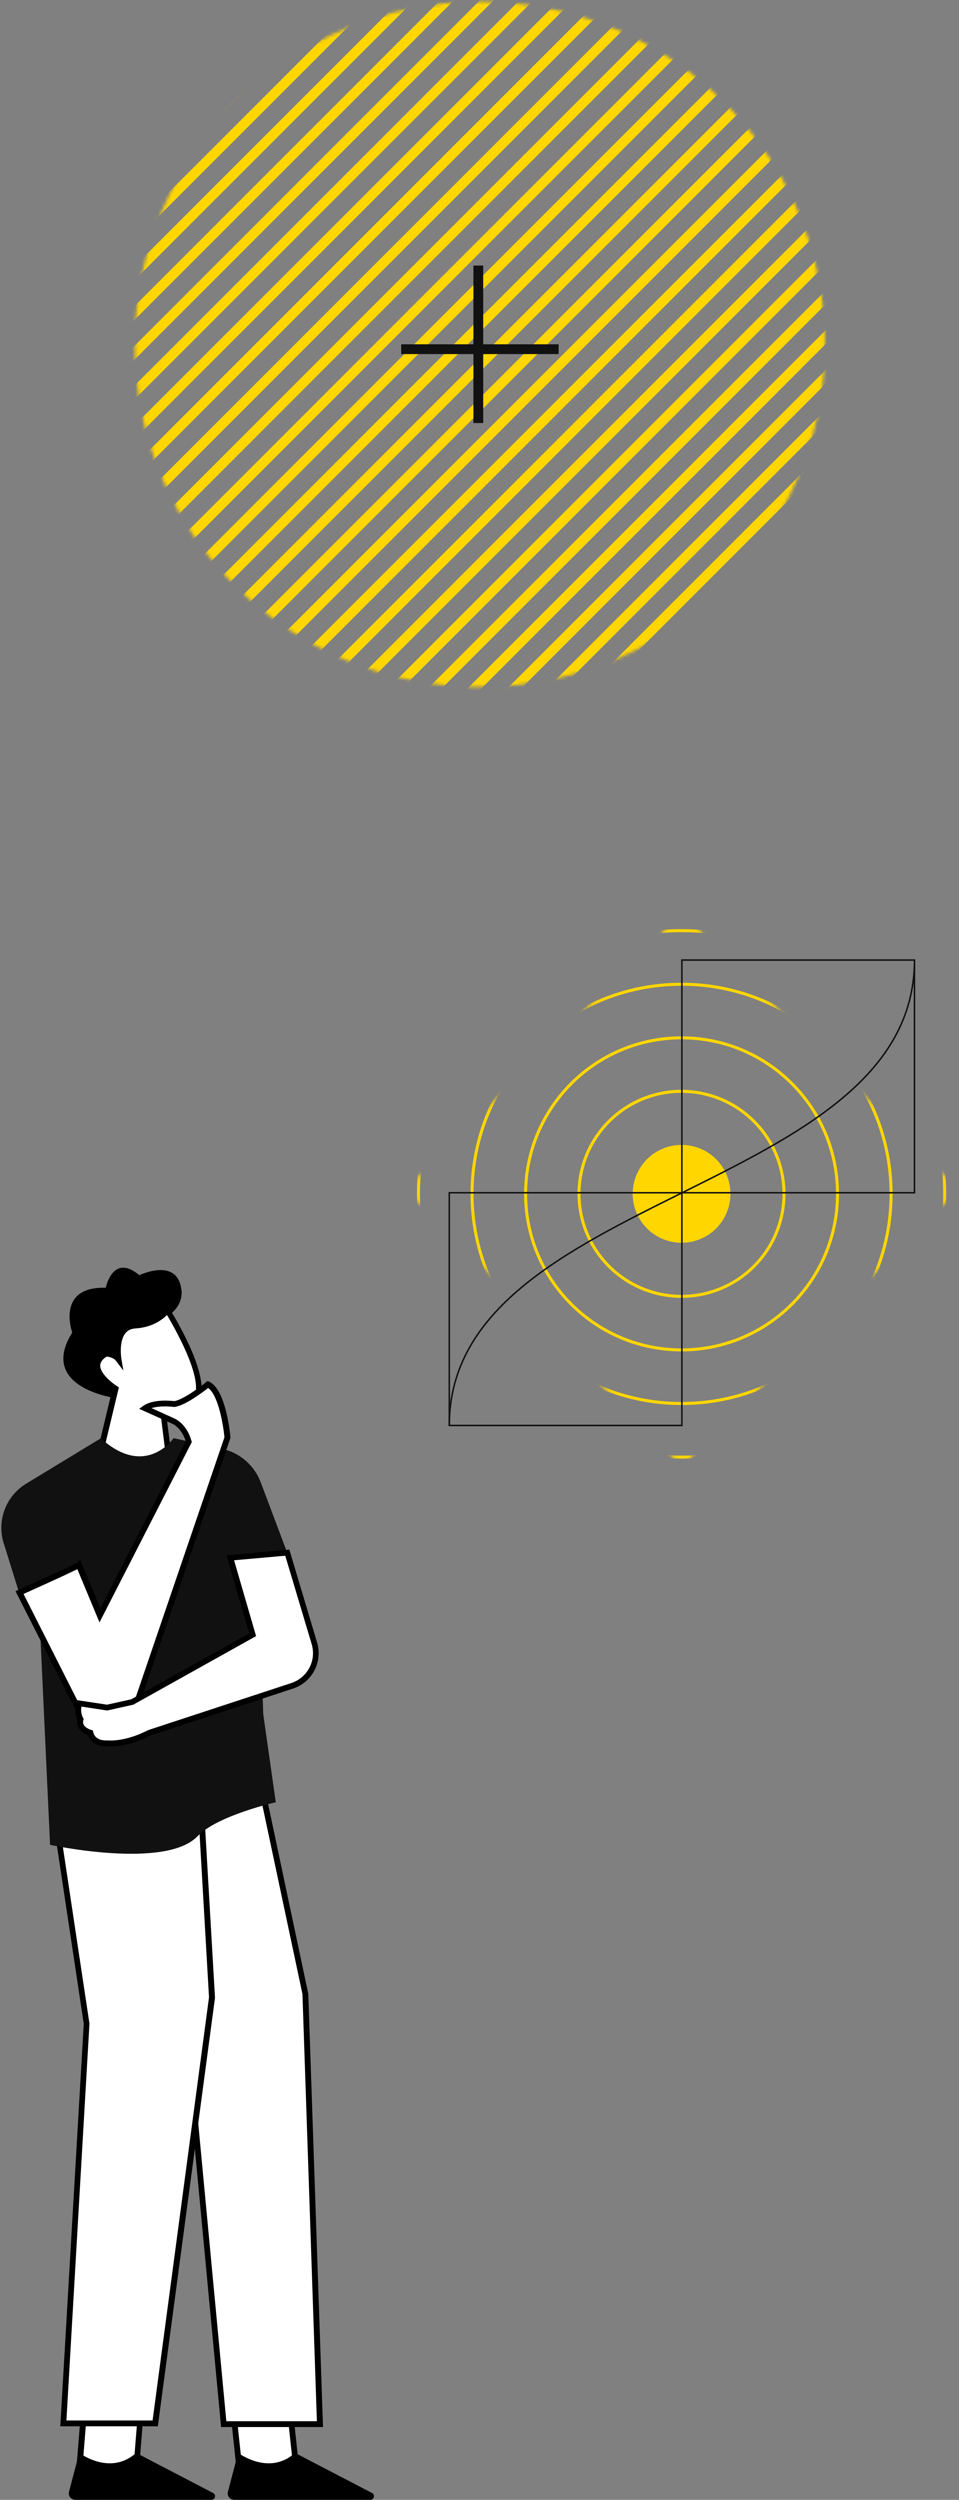 <svg width="294" height="766" viewBox="0 0 294 766" fill="none" xmlns="http://www.w3.org/2000/svg">
<rect x="0" y="0" width="294" height="766" fill="#808080" stroke="none"/>
<mask id="mask0_644_1799" style="mask-type:alpha" maskUnits="userSpaceOnUse" x="41" y="0" width="212" height="211">
<ellipse cx="147.127" cy="105.499" rx="105.802" ry="105" fill="#FFD600"/>
</mask>
<g mask="url(#mask0_644_1799)">
<line x1="165.824" y1="-53.048" x2="-13.294" y2="126.071" stroke="#FFD600" stroke-width="3"/>
<line x1="299.828" y1="80.956" x2="120.71" y2="260.075" stroke="#FFD600" stroke-width="3"/>
<line x1="129.279" y1="-89.595" x2="-49.839" y2="89.524" stroke="#FFD600" stroke-width="3"/>
<line x1="263.281" y1="44.409" x2="84.163" y2="223.528" stroke="#FFD600" stroke-width="3"/>
<line x1="202.371" y1="-16.501" x2="23.253" y2="162.618" stroke="#FFD600" stroke-width="3"/>
<line x1="336.375" y1="117.503" x2="157.257" y2="296.621" stroke="#FFD600" stroke-width="3"/>
<line x1="104.914" y1="-113.958" x2="-74.204" y2="65.16" stroke="#FFD600" stroke-width="3"/>
<line x1="238.918" y1="20.045" x2="59.8" y2="199.163" stroke="#FFD600" stroke-width="3"/>
<line x1="178.007" y1="-40.866" x2="-1.111" y2="138.252" stroke="#FFD600" stroke-width="3"/>
<line x1="312.01" y1="93.138" x2="132.891" y2="272.256" stroke="#FFD600" stroke-width="3"/>
<line x1="141.462" y1="-77.412" x2="-37.656" y2="101.706" stroke="#FFD600" stroke-width="3"/>
<line x1="275.463" y1="56.592" x2="96.345" y2="235.71" stroke="#FFD600" stroke-width="3"/>
<line x1="214.553" y1="-4.319" x2="35.434" y2="174.799" stroke="#FFD600" stroke-width="3"/>
<line x1="348.557" y1="129.684" x2="169.438" y2="308.802" stroke="#FFD600" stroke-width="3"/>
<line x1="117.096" y1="-101.775" x2="-62.023" y2="77.343" stroke="#FFD600" stroke-width="3"/>
<line x1="251.1" y1="32.228" x2="71.981" y2="211.346" stroke="#FFD600" stroke-width="3"/>
<line x1="190.19" y1="-28.683" x2="11.071" y2="150.435" stroke="#FFD600" stroke-width="3"/>
<line x1="324.192" y1="105.32" x2="145.074" y2="284.439" stroke="#FFD600" stroke-width="3"/>
<line x1="153.643" y1="-65.229" x2="-25.476" y2="113.889" stroke="#FFD600" stroke-width="3"/>
<line x1="287.646" y1="68.774" x2="108.527" y2="247.892" stroke="#FFD600" stroke-width="3"/>
<line x1="226.735" y1="7.863" x2="47.617" y2="186.982" stroke="#FFD600" stroke-width="3"/>
<line x1="360.738" y1="141.866" x2="181.62" y2="320.985" stroke="#FFD600" stroke-width="3"/>
<line x1="171.917" y1="-46.956" x2="-7.201" y2="132.162" stroke="#FFD600" stroke-width="3"/>
<line x1="305.919" y1="87.047" x2="126.801" y2="266.165" stroke="#FFD600" stroke-width="3"/>
<line x1="135.37" y1="-83.503" x2="-43.748" y2="95.616" stroke="#FFD600" stroke-width="3"/>
<line x1="269.374" y1="50.5" x2="90.256" y2="229.619" stroke="#FFD600" stroke-width="3"/>
<line x1="208.462" y1="-10.41" x2="29.344" y2="168.708" stroke="#FFD600" stroke-width="3"/>
<line x1="342.466" y1="123.594" x2="163.348" y2="302.712" stroke="#FFD600" stroke-width="3"/>
<line x1="111.006" y1="-107.866" x2="-68.112" y2="71.252" stroke="#FFD600" stroke-width="3"/>
<line x1="245.009" y1="26.137" x2="65.891" y2="205.255" stroke="#FFD600" stroke-width="3"/>
<line x1="184.099" y1="-34.774" x2="4.98" y2="144.344" stroke="#FFD600" stroke-width="3"/>
<line x1="318.102" y1="99.23" x2="138.983" y2="278.348" stroke="#FFD600" stroke-width="3"/>
<line x1="147.552" y1="-71.321" x2="-31.567" y2="107.797" stroke="#FFD600" stroke-width="3"/>
<line x1="281.555" y1="62.682" x2="102.436" y2="241.8" stroke="#FFD600" stroke-width="3"/>
<line x1="220.645" y1="1.772" x2="41.526" y2="180.89" stroke="#FFD600" stroke-width="3"/>
<line x1="354.648" y1="135.776" x2="175.529" y2="314.894" stroke="#FFD600" stroke-width="3"/>
<line x1="123.188" y1="-95.685" x2="-55.931" y2="83.433" stroke="#FFD600" stroke-width="3"/>
<line x1="257.191" y1="38.319" x2="78.072" y2="217.437" stroke="#FFD600" stroke-width="3"/>
<line x1="196.28" y1="-22.592" x2="17.162" y2="156.527" stroke="#FFD600" stroke-width="3"/>
<line x1="330.283" y1="111.412" x2="151.165" y2="290.531" stroke="#FFD600" stroke-width="3"/>
<line x1="159.734" y1="-59.138" x2="-19.384" y2="119.981" stroke="#FFD600" stroke-width="3"/>
<line x1="293.737" y1="74.865" x2="114.619" y2="253.984" stroke="#FFD600" stroke-width="3"/>
<line x1="232.827" y1="13.954" x2="53.709" y2="193.073" stroke="#FFD600" stroke-width="3"/>
<line x1="366.83" y1="147.959" x2="187.712" y2="327.077" stroke="#FFD600" stroke-width="3"/>
</g>
<line x1="146.636" y1="81.369" x2="146.636" y2="129.628" stroke="#111111" stroke-width="3"/>
<line x1="171.256" y1="106.999" x2="122.997" y2="106.999" stroke="#111111" stroke-width="3"/>
<path d="M43.06 740.342L41.719 757.06H24.286L25.627 740.342H43.06Z" fill="white"/>
<path d="M42.522 757.952H23.301L24.776 739.446H43.997L42.522 757.952ZM25.268 756.164H40.912L42.119 741.234H26.474L25.268 756.164Z" fill="black"/>
<path d="M24.293 751.607C24.293 751.607 33.769 758.804 41.726 751.607L65.327 763.899C66.355 764.436 65.998 766 64.791 766H23.086C21.79 766 20.806 764.749 21.164 763.497L24.293 751.607Z" fill="black"/>
<path d="M89.107 740.345L90.895 757.062H73.462L71.674 740.345H89.107Z" fill="white"/>
<path d="M91.875 757.955H72.654L70.688 739.45H89.908L91.875 757.955ZM74.263 756.167H89.908L88.299 741.238H72.654L74.263 756.167Z" fill="black"/>
<path d="M73.007 751.607C73.007 751.607 82.483 758.804 90.44 751.607L114.041 763.899C115.069 764.436 114.711 766 113.505 766H71.8C70.504 766 69.52 764.749 69.878 763.497L73.007 751.607Z" fill="black"/>
<path d="M77.308 534.054L93.623 610.937L98.093 742.8H68.591L57.863 628.817L30.194 540.446L77.308 534.054Z" fill="white"/>
<path d="M99.025 743.695H67.78L56.962 628.996L29.025 539.687L78.016 533.071L94.51 610.938L99.025 743.695ZM69.389 741.907H97.147L92.722 611.027L76.586 535.038L31.35 541.162L58.706 628.639V628.728L69.389 741.907Z" fill="black"/>
<path d="M19.419 742.577L26.57 620.1L15.396 545.899L60.095 527.125L65.012 612.054L47.579 742.577H19.419Z" fill="white"/>
<path d="M48.386 743.469H18.482L25.678 620.143L14.414 545.361L60.901 525.828L65.908 612.098V612.187L48.386 743.469ZM20.359 741.681H46.776L64.075 612.008L59.248 528.42L16.336 546.434L27.422 620.054V620.143L20.359 741.681Z" fill="black"/>
<path d="M35.871 428.474C35.871 428.474 11.42 425.479 22.148 408.315C22.148 408.315 17.008 394.145 32.429 394.592C32.429 394.592 34.575 383.864 42.71 390.748C42.71 390.748 54.287 385.16 55.583 395.039C55.583 395.039 56.88 400.626 49.996 404.024L35.871 428.474Z" fill="black"/>
<path d="M29.832 448.722L35.419 425.478C35.419 425.478 25.139 419.041 32.425 414.75C32.425 414.75 35.017 414.75 36.269 416.449C36.269 416.449 34.57 406.57 41.409 406.168C48.293 405.721 51.288 401.43 51.288 401.43C51.288 401.43 66.709 425.88 58.574 430.171C50.438 434.463 49.991 432.317 49.991 432.317L52.137 449.571L29.832 448.722Z" fill="white"/>
<path d="M53.161 450.554L28.71 449.616L34.387 425.925C32.822 424.852 28.844 421.768 28.889 418.415C28.933 416.717 29.917 415.242 31.928 414.035L32.152 413.901H32.375C32.465 413.901 33.806 413.901 35.147 414.571C35.102 412.56 35.325 409.565 36.935 407.553C38.007 406.213 39.483 405.497 41.315 405.363C47.618 404.961 50.389 401.161 50.523 401.027L51.283 399.955L51.998 401.072C52.49 401.832 63.665 419.667 61.519 427.713C61.117 429.277 60.223 430.395 58.927 431.065C55.261 432.987 52.669 433.926 51.015 433.837L53.161 450.554ZM30.99 447.872L51.149 448.632L49.138 432.451L50.881 432.183C50.836 432.004 50.747 431.915 50.747 431.915C50.747 431.915 51.998 432.675 58.167 429.412C59.016 428.965 59.553 428.249 59.865 427.177C61.564 420.919 53.518 406.883 51.194 402.949C49.808 404.335 46.679 406.749 41.494 407.062C40.153 407.151 39.125 407.643 38.41 408.582C36.354 411.219 37.203 416.27 37.203 416.315L37.829 419.98L35.594 417.03C34.789 415.957 33.269 415.734 32.688 415.689C31.392 416.493 30.766 417.387 30.721 418.415C30.677 420.919 34.476 423.869 35.907 424.763L36.443 425.12L30.99 447.872Z" fill="black"/>
<path d="M30.905 440.723L8.019 454.624C1.627 458.513 -1.189 466.38 1.314 473.443L5.784 487.791L12.042 494.049L15.35 565.3C15.35 565.3 50.707 572.944 60.541 562.663C66.665 556.271 84.544 552.248 84.544 552.248L80.7 525.25L80.253 511.75L88.969 478.226L79.94 454.222C77.973 448.992 73.504 445.148 68.095 443.941L53.21 440.678C53.21 440.723 44.628 453.149 30.905 440.723Z" fill="#111111"/>
<path d="M24.29 479.522C23.843 479.969 6.008 487.97 6.008 487.97L22.949 521.45C27.061 529.988 39.443 529.228 42.527 520.288L69.794 440.499C69.794 440.499 68.498 426.33 63.804 424.184C63.804 424.184 56.92 429.772 53.523 430.174C53.523 430.174 47.534 429.325 44.539 431.47L53.121 435.314C53.121 435.314 56.563 436.521 58.083 441.706L30.861 494.943L24.29 479.522Z" fill="white"/>
<path d="M32.425 528.334C28 528.334 24.066 525.875 22.144 521.852L4.756 487.568L5.605 487.165C12.087 484.26 22.636 479.477 23.664 478.851L24.558 477.957L30.771 492.842L56.965 441.661C55.579 437.325 52.808 436.253 52.674 436.208L52.629 436.163L42.661 431.693L43.913 430.799C46.952 428.609 52.495 429.235 53.434 429.324C56.071 428.922 61.345 425.033 63.178 423.513L63.625 423.156L64.117 423.379C69.168 425.659 70.509 438.89 70.643 440.41V440.589L43.331 520.556C41.812 525.071 37.878 528.021 33.14 528.289C32.916 528.334 32.648 528.334 32.425 528.334ZM7.214 488.417L23.708 521.048C25.452 524.668 29.028 526.769 33.051 526.546C37.074 526.322 40.337 523.819 41.633 520.019L68.81 440.41C68.453 436.655 66.933 427.492 63.804 425.301C62.105 426.642 56.697 430.71 53.523 431.112H53.389H53.255C53.21 431.112 49.321 430.576 46.46 431.47L53.255 434.554C53.702 434.733 57.188 436.208 58.708 441.527L58.797 441.885L30.503 497.133L23.708 480.818C22.189 481.578 18.076 483.545 7.214 488.417Z" fill="black"/>
<path d="M70.597 477.375L88.075 475.811L96.389 503.524C98.043 509.022 95.003 514.833 89.55 516.576L45.744 530.97C45.744 530.97 39.307 534.635 32.871 534.188C32.871 534.188 28.58 534.635 27.73 530.97C27.73 530.97 23.886 529.897 24.735 526.902C24.735 526.902 23.439 524.98 24.288 521.985L32.871 523.281L40.604 521.583L77.481 500.976L70.597 477.375Z" fill="white"/>
<path d="M33.943 535.128C33.586 535.128 33.228 535.128 32.87 535.083C31.172 535.217 27.998 534.681 26.97 531.686C26.21 531.418 24.825 530.702 24.109 529.451C23.707 528.736 23.573 527.931 23.752 527.037C23.349 526.277 22.679 524.355 23.394 521.718L23.618 520.958L32.826 522.344L40.246 520.69L76.408 500.53L69.435 476.571L88.7 474.828L97.193 503.257C98.981 509.247 95.718 515.505 89.773 517.427L46.057 531.82C45.297 532.222 39.844 535.128 33.943 535.128ZM32.826 533.295H32.915C38.994 533.697 45.208 530.211 45.297 530.211L45.476 530.121L89.281 515.728C94.287 514.074 97.059 508.844 95.539 503.749L87.448 476.706L71.759 478.091L78.509 501.335L40.872 522.344L32.87 524.132L24.959 522.925C24.601 525.026 25.45 526.322 25.45 526.367L25.674 526.724L25.54 527.126C25.406 527.663 25.45 528.11 25.674 528.512C26.255 529.585 27.909 530.077 27.954 530.077L28.445 530.211L28.579 530.747C29.25 533.608 32.602 533.295 32.781 533.295H32.826Z" fill="black"/>
<mask id="mask1_644_1799" style="mask-type:alpha" maskUnits="userSpaceOnUse" x="124" y="279" width="170" height="171">
<rect x="209.042" y="280.331" width="119.009" height="119.009" transform="rotate(45 209.042 280.331)" fill="#C4C4C4" stroke="#FFD600" stroke-width="0.924"/>
</mask>
<g mask="url(#mask1_644_1799)">
<path d="M208.948 446.484C253.495 446.484 289.607 410.372 289.607 365.825C289.607 321.278 253.495 285.166 208.948 285.166C164.401 285.166 128.289 321.278 128.289 365.825C128.289 410.372 164.401 446.484 208.948 446.484Z" stroke="#FFD600" stroke-width="0.924" stroke-miterlimit="10"/>
<path d="M208.945 430.062C244.422 430.062 273.181 401.302 273.181 365.826C273.181 330.349 244.422 301.59 208.945 301.59C173.468 301.59 144.709 330.349 144.709 365.826C144.709 401.302 173.468 430.062 208.945 430.062Z" stroke="#FFD600" stroke-width="0.924" stroke-miterlimit="10"/>
<path d="M208.947 413.639C235.353 413.639 256.76 392.232 256.76 365.826C256.76 339.42 235.353 318.013 208.947 318.013C182.54 318.013 161.134 339.42 161.134 365.826C161.134 392.232 182.54 413.639 208.947 413.639Z" stroke="#FFD600" stroke-width="0.924" stroke-miterlimit="10"/>
<path d="M231.144 388.02C226.751 392.416 221.154 395.411 215.059 396.624C208.964 397.838 202.646 397.218 196.904 394.84C191.162 392.463 186.254 388.436 182.801 383.269C179.348 378.102 177.505 372.027 177.505 365.813C177.505 359.598 179.348 353.523 182.801 348.356C186.254 343.189 191.162 339.163 196.904 336.785C202.646 334.408 208.964 333.787 215.059 335.001C221.154 336.215 226.751 339.209 231.144 343.605C234.063 346.521 236.378 349.982 237.957 353.793C239.537 357.603 240.35 361.688 240.35 365.813C240.35 369.938 239.537 374.022 237.957 377.833C236.378 381.643 234.063 385.105 231.144 388.02V388.02Z" stroke="#FFD600" stroke-width="0.924" stroke-miterlimit="10"/>
<path d="M219.546 376.424C217.448 378.518 214.776 379.943 211.868 380.52C208.96 381.096 205.947 380.798 203.209 379.662C200.471 378.526 198.13 376.605 196.484 374.139C194.838 371.674 193.959 368.777 193.959 365.812C193.959 362.848 194.838 359.95 196.484 357.485C198.13 355.02 200.471 353.098 203.209 351.962C205.947 350.827 208.96 350.528 211.868 351.105C214.776 351.681 217.448 353.106 219.546 355.201C222.357 358.017 223.935 361.833 223.935 365.812C223.935 369.791 222.357 373.608 219.546 376.424Z" fill="#FFD600"/>
</g>
<path d="M280.352 294.173C280.352 365.916 137.737 365.15 137.737 436.789" stroke="#111111" stroke-width="0.462"/>
<rect x="137.737" y="436.789" width="71.307" height="71.307" transform="rotate(-90 137.737 436.789)" stroke="#111111" stroke-width="0.462"/>
<rect x="209.042" y="365.48" width="71.307" height="71.307" transform="rotate(-90 209.042 365.48)" stroke="#111111" stroke-width="0.462"/>
</svg>
